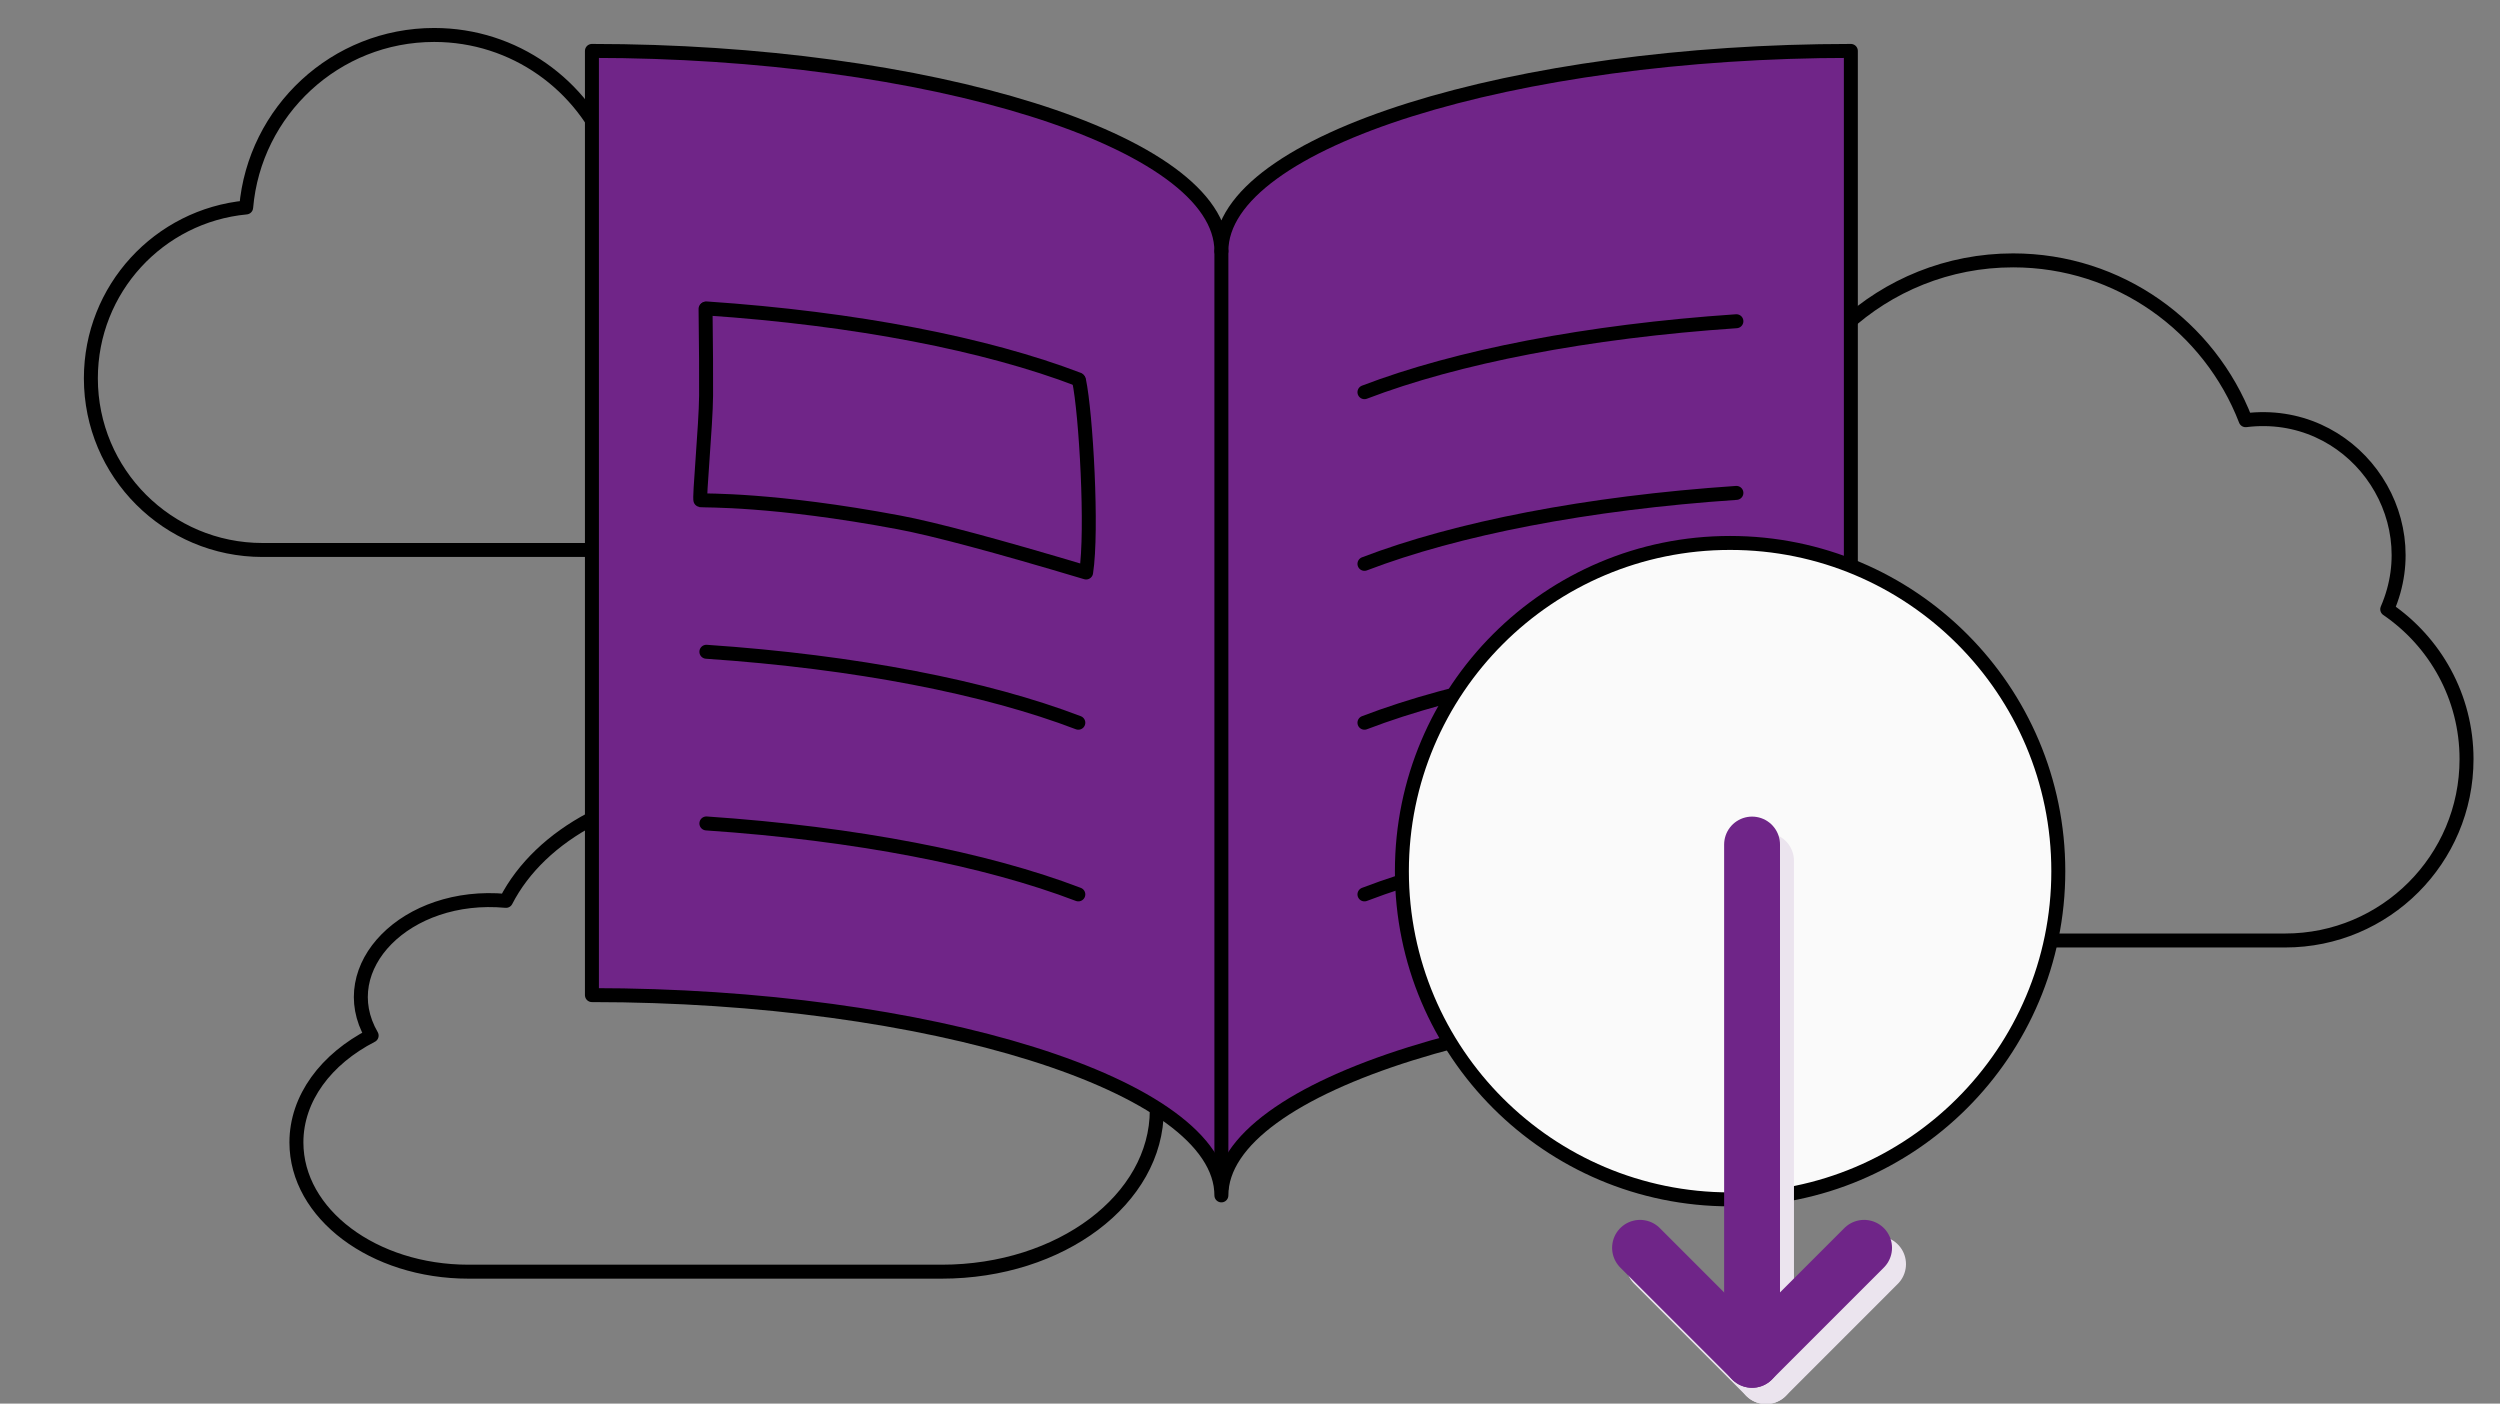 <?xml version="1.0" encoding="UTF-8"?>
<svg width="1074px" height="603px" viewBox="0 0 1074 603" version="1.1" xmlns="http://www.w3.org/2000/svg" xmlns:xlink="http://www.w3.org/1999/xlink">
    <rect x="0" y="0" width="1074" height="603" fill="#808080" stroke="none"/>
    <!-- Generator: Sketch 52.6 (67491) - http://www.bohemiancoding.com/sketch -->
    <title>Artboard Copy 21</title>
    <desc>Created with Sketch.</desc>
    <g id="Artboard-Copy-21" stroke="none" stroke-width="1" fill="none" fill-rule="evenodd">
        <g id="cloud-double.3.3.1" transform="translate(32, -110)">
            <g id="Outline_Icons" transform="translate(7, 7)" stroke="#000000" stroke-linecap="round" stroke-linejoin="round" stroke-width="6">
                <g id="Group">
                    <path d="M269.238,231.507 C282.764,200.4 257.438,165.767 223.174,170.015 C211.462,139.615 182.051,118.021 147.536,118.021 C105.1,118.021 70.32,150.619 66.75,192.125 C29.314,195.65 0.036,227.156 0.036,265.521 C0.036,306.26 33.046,339.271 73.786,339.271 L236.036,339.271 C268.618,339.271 295.036,312.868 295.036,280.271 C295.036,260.019 284.799,242.142 269.238,231.507 Z" id="Path"></path>
                </g>
            </g>
            <g id="Invisible_Shape">
                <rect id="Rectangle" x="0" y="0" width="354" height="354"></rect>
            </g>
        </g>
        <g id="cloud-double.3.3.1" transform="translate(284, 387.5) scale(-1, 1) translate(-284, -387.5) translate(62, 221)">
            <g id="Outline_Icons" transform="translate(9, 6)" stroke="#000000" stroke-linecap="round" stroke-linejoin="round" stroke-width="6">
                <g id="Group">
                    <path d="M337.339,217.889 C354.286,188.612 322.555,156.016 279.624,160.014 C264.95,131.402 228.099,111.079 184.854,111.079 C131.684,111.079 88.106,141.759 83.634,180.824 C36.729,184.141 0.045,213.794 0.045,249.902 C0.045,288.245 41.405,319.314 92.449,319.314 L295.739,319.314 C336.563,319.314 369.662,294.464 369.662,263.784 C369.662,244.724 356.837,227.899 337.339,217.889 Z" id="Path"></path>
                </g>
            </g>
            <g id="Invisible_Shape">
                <rect id="Rectangle" x="0" y="0" width="444" height="333"></rect>
            </g>
        </g>
        <g id="cloud-double.3.3.1" transform="translate(661, -53)">
            <g id="Outline_Icons" transform="translate(9, 9)" stroke="#000000" stroke-linecap="round" stroke-linejoin="round" stroke-width="6">
                <g id="Group">
                    <path d="M355.553,305.726 C373.414,264.646 339.97,218.91 294.721,224.519 C279.255,184.374 240.414,155.857 194.834,155.857 C138.794,155.857 92.863,198.905 88.149,253.718 C38.712,258.373 0.047,299.98 0.047,350.644 C0.047,404.444 43.64,448.037 97.441,448.037 L311.706,448.037 C354.734,448.037 389.621,413.17 389.621,370.123 C389.621,343.378 376.103,319.77 355.553,305.726 Z" id="Path"></path>
                </g>
            </g>
            <g id="Invisible_Shape">
                <rect id="Rectangle" x="0" y="0" width="467" height="467"></rect>
            </g>
        </g>
        <g id="book-open-bookmarked-2.3.3.1" transform="translate(242, -15)">
            <g id="Outline_Icons_1_" transform="translate(12, 36.583)" stroke="#000000" stroke-linecap="round" stroke-linejoin="round" stroke-width="6">
                <g id="Outline_Icons">
                    <g id="Group">
                        <path d="M270.708,86.333 C270.708,38.789 397.263,0.292 541.125,0.292 L541.125,405.917 C397.263,405.917 270.708,444.414 270.708,491.958 C270.708,444.414 144.129,405.917 0.292,405.917 L0.292,0.292 C144.129,0.292 270.708,38.789 270.708,86.333 Z" id="Path" fill="#702588"></path>
                        <path d="M270.708,86.333 L270.708,488.885" id="Path"></path>
                        <path d="M209.25,141.4 C169.671,126.257 113.695,115.268 49.458,110.917" id="Path"></path>
                        <path d="M73.654,248.91 C89.91,248.703 102.323,248.627 110.895,248.681 C123.753,248.763 155.767,251.833 155.875,251.073 C156.099,249.503 155.221,219.926 165.393,165.787 C168.24,150.634 175.413,123.845 186.911,85.42 C168.942,82.614 118.503,85.463 104.334,88.478" id="Path" transform="translate(130.283, 167.733) rotate(90) translate(-130.283, -167.733) "></path>
                        <path d="M209.25,288.9 C169.671,273.757 113.695,262.768 49.458,258.417" id="Path"></path>
                        <path d="M209.25,362.65 C169.671,347.507 113.695,336.518 49.458,332.167" id="Path"></path>
                        <path d="M332.167,288.9 C371.77,273.732 427.722,262.768 491.958,258.417" id="Path"></path>
                        <path d="M332.167,362.65 C371.77,347.482 427.722,336.518 491.958,332.167" id="Path"></path>
                        <path d="M332.167,146.9 C371.77,131.732 427.722,120.768 491.958,116.417" id="Path"></path>
                        <path d="M332.167,220.65 C371.77,205.482 427.722,194.518 491.958,190.167" id="Path"></path>
                    </g>
                </g>
            </g>
            <g id="Invisible_Shape">
                <rect id="Rectangle" x="0" y="0" width="590" height="590"></rect>
            </g>
        </g>
        <g id="email-read-1.3.3.1" transform="translate(342, 40)">
            <g id="Outline_Icons_1_" transform="translate(11, 34.5)" stroke-linecap="round" stroke-linejoin="round">
                <g id="Outline_Icons">
                    <g id="Group">
                        <g transform="translate(248.5, 158)">
                            <circle id="Oval" stroke="#000000" stroke-width="6" fill="#FAFAFA" cx="141.75" cy="141.75" r="141"></circle>
                            <g transform="translate(104.25, 132.5)" id="Path" stroke="#EBE4EE" stroke-width="24">
                                <polyline points="101.062 178.062 52.938 226.188 4.812 178.062"></polyline>
                                <path d="M52.938,226.188 L52.938,4.812"></path>
                            </g>
                            <g transform="translate(98.25, 125.5)" id="Path" stroke="#6F2588" stroke-width="24">
                                <polyline points="101.062 178.062 52.938 226.188 4.812 178.062"></polyline>
                                <path d="M52.938,226.188 L52.938,4.812"></path>
                            </g>
                        </g>
                    </g>
                </g>
            </g>
            <g id="Invisible_Shape">
                <rect id="Rectangle" x="0" y="0" width="564" height="564"></rect>
            </g>
            <g id="arrow-down.3.3" transform="translate(310, 348)">
                <g id="Outline_Icons" transform="translate(57.75, 0)"></g>
                <g id="Invisible_Shape">
                    <rect id="Rectangle" x="0" y="0" width="231" height="231"></rect>
                </g>
            </g>
        </g>
    </g>
</svg>